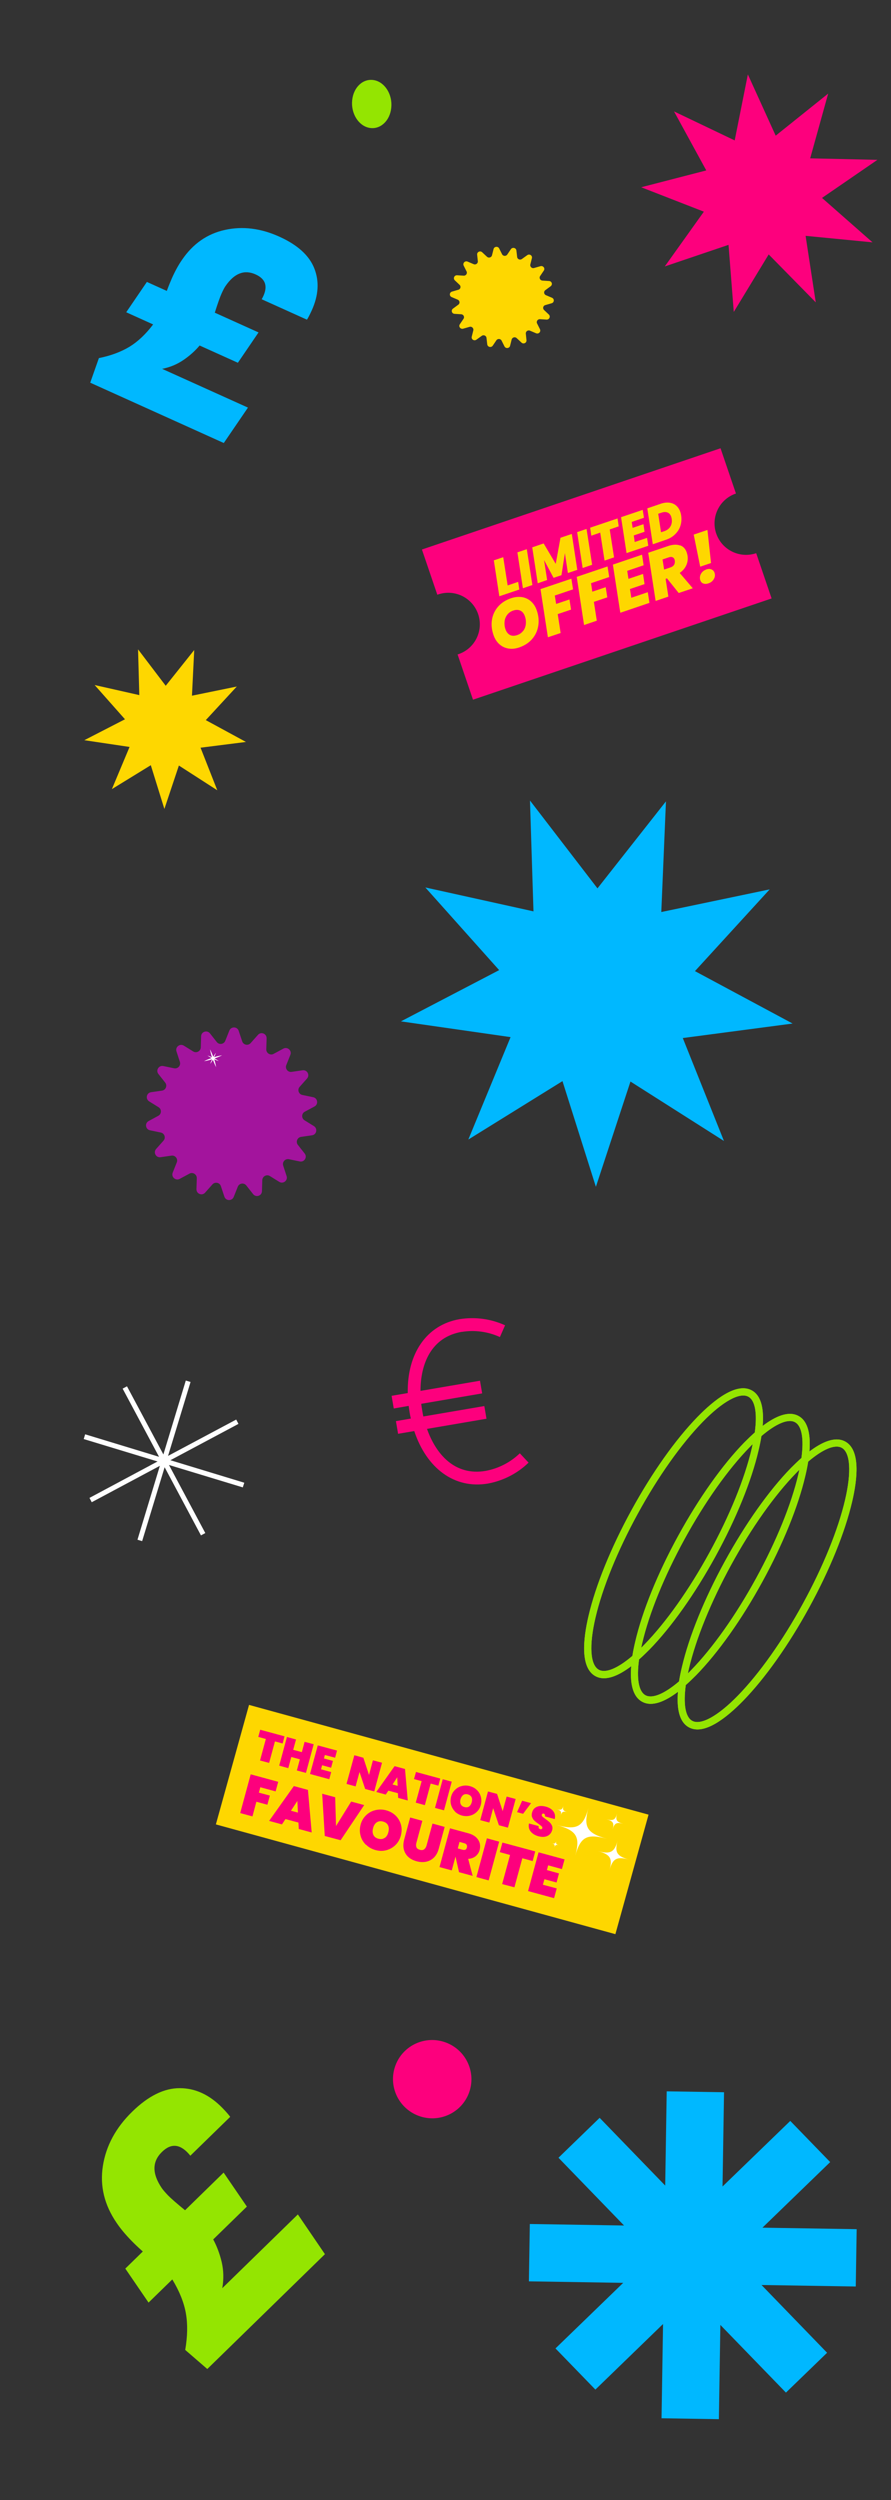 <?xml version="1.0" encoding="UTF-8"?>
<svg id="Layer_1" xmlns="http://www.w3.org/2000/svg" version="1.1" viewBox="0 0 1069.4 3000">
  <rect x="0" y="0" width="1069.4" height="3000" fill="#333333" stroke="none"/>
  <!-- Generator: Adobe Illustrator 29.1.0, SVG Export Plug-In . SVG Version: 2.1.0 Build 54)  -->
  <defs>
    <style>
      .st0, .st1 {
        fill: #94e501;
      }

      .st2, .st3, .st4, .st5, .st6, .st1 {
        fill-rule: evenodd;
      }

      .st2, .st7 {
        fill: #00b8ff;
      }

      .st8, .st3 {
        fill: #fff;
      }

      .st9, .st5 {
        fill: #fd007d;
      }

      .st4 {
        fill: #a3149d;
      }

      .st10, .st6 {
        fill: #fed700;
      }
    </style>
  </defs>
  <path class="st2" d="M314.1,359.1c8-14.1,5.6-24-7.3-29.8-13.5-6.1-25.5-1.5-36.1,13.9-1.3,1.8-2.9,4.9-4.8,9.1-1.9,4.2-4.6,11.9-8.1,22.9l52.5,23.7-24.8,36.4-45.9-20.7c-5.3,6.3-11.7,12.1-19.3,17.3-7.6,5.2-16.1,8.8-25.7,10.7l103,46.5-29,42.5-160.3-72.4,10.4-29.5c14.4-2.9,26.6-7.5,36.7-13.6,10-6.1,19.5-15,28.4-26.8l-32.3-14.6,24.8-36.4,23.9,10.8c2.3-6.2,4.4-11.3,6.2-15.4,3.9-8.7,7.9-15.9,12-21.8,13.1-19.3,30.2-31.3,51.5-36,21.3-4.7,43.1-2,65.4,8.1,21.9,9.9,35.9,22.6,42,38.2,6.1,15.6,5,32.3-3.1,50.2-2.3,5-4.2,8.8-5.8,11.2l-54.3-24.5h0Z"/>
  <polygon class="st5" points="979.1 362.8 922.6 305.3 880.7 374.3 874.4 293.8 797.9 319.7 844.8 254 769.6 224.7 847.7 204.5 809 133.7 881.8 168.5 897.6 89.3 931 162.8 994 112.3 972.4 190 1053.1 191.8 986.6 237.5 1047.2 290.8 966.9 283 979.1 362.8 979.1 362.8 979.1 362.8"/>
  <path class="st6" d="M659,337.2l-8-.5c-2.7-.2-4.3-3.2-2.7-5.5l4.4-6.5c1.9-2.7-.8-6.2-4-5.3l-7.7,2.2c-2.6.8-5.1-1.6-4.5-4.2l1.9-7.6c.8-3.2-2.9-5.6-5.6-3.6l-6.4,4.6c-2.2,1.6-5.4.3-5.7-2.4l-.9-7.8c-.4-3.3-4.7-4.3-6.6-1.6l-4.4,6.5c-1.5,2.2-5,2-6.2-.4l-3.5-7c-1.5-2.9-5.9-2.4-6.7.7l-1.9,7.6c-.7,2.6-4,3.6-6,1.7l-5.8-5.4c-2.4-2.3-6.4-.3-6,2.9l.8,7.8c.3,2.7-2.5,4.7-5,3.6l-7.3-3.1c-3.1-1.3-6.1,1.8-4.7,4.8l3.5,7c1.2,2.4-.7,5.2-3.4,5.1l-8-.5c-3.3-.2-5.1,3.8-2.7,6.1l5.7,5.4c2,1.9,1.2,5.2-1.5,5.9l-7.6,2.2c-3.2.9-3.5,5.3-.4,6.6l7.3,3.1c2.5,1.1,2.9,4.4.7,6l-6.4,4.7c-2.7,2-1.5,6.1,1.9,6.3l8,.5c2.7.2,4.3,3.2,2.7,5.5l-4.4,6.5c-1.9,2.7.8,6.2,4,5.3l7.7-2.2c2.6-.8,5.1,1.6,4.5,4.2l-1.9,7.6c-.8,3.2,2.9,5.6,5.6,3.6l6.4-4.6c2.2-1.6,5.4-.3,5.7,2.4l.9,7.8c.4,3.3,4.7,4.3,6.6,1.6l4.4-6.5c1.5-2.2,5-2,6.2.4l3.5,7c1.5,2.9,5.9,2.4,6.7-.7l1.9-7.6c.7-2.6,4-3.6,6-1.7l5.8,5.4c2.4,2.3,6.4.3,6-2.9l-.8-7.8c-.3-2.7,2.5-4.7,5-3.6l7.3,3.1c3.1,1.3,6.1-1.8,4.7-4.8l-3.5-7c-1.2-2.4.7-5.2,3.4-5.1l8,.5c3.3.2,5.1-3.8,2.7-6.1l-5.7-5.4c-2-1.9-1.2-5.2,1.5-5.9l7.6-2.2c3.2-.9,3.5-5.3.4-6.6l-7.3-3.1c-2.5-1.1-2.9-4.4-.7-6l6.4-4.7c2.7-2,1.5-6.1-1.9-6.3h0Z"/>
  <path class="st5" d="M535.1,2450.9c24.4,9.1,36.8,36.1,27.8,60.4-9,24.3-36.1,36.7-60.5,27.6-24.4-9.1-36.8-36.1-27.8-60.4,9-24.3,36.1-36.7,60.5-27.6h0Z"/>
  <path class="st1" d="M228.5,2586.8c-11.4-14.2-22.8-15.7-34.1-4.6-11.9,11.6-12,26-.3,43.3,1.4,2.1,3.9,5,7.5,8.8,3.6,3.7,10.5,9.7,20.5,17.9l46.3-45.2,27.9,40.8-40.4,39.4c4.4,8.1,7.8,17.2,10.2,27.2,2.3,10,2.6,20.4.7,31.3l90.7-88.5,32.5,47.7-141.2,137.8-26.5-22.9c2.8-16.3,3.1-30.9.8-43.9-2.3-13-7.7-26.5-16.3-40.7l-28.5,27.8-27.9-40.8,21-20.5c-5.6-5-10-9.2-13.5-12.8-7.4-7.6-13.4-14.8-17.9-21.5-14.8-21.6-20.3-44.4-16.5-68.5,3.8-24.1,15.5-45.8,35.2-65,19.3-18.9,38.4-28.3,57.1-28.2,18.7,0,35.8,8,51.2,23.8,4.3,4.4,7.4,8,9.3,10.6l-47.9,46.7h0Z"/>
  <g>
    <path class="st1" d="M958.4,1699.1c-12.1-6.6-27.9.5-43,11.9,1.5-18.8-1-36-13.1-42.6-18.4-10.1-45.5,11.7-65.1,31.8-26.4,27.1-54.6,66.9-79.3,112-24.7,45.1-43,90.2-51.6,127.1-6.4,27.3-10.1,61.9,8.3,72,12.1,6.6,27.9-.5,43-11.9-1.5,18.8,1,36,13.1,42.6,12.1,6.6,27.9-.5,43-11.9-1.5,18.8,1,36,13.1,42.6,18.4,10.1,45.5-11.7,65.1-31.8,26.4-27.1,54.6-66.9,79.3-112,24.7-45.1,43-90.2,51.6-127.1,6.4-27.3,10.1-61.9-8.3-72-12.1-6.6-27.9.5-43,11.9,1.5-18.8-1-36-13.1-42.6h0ZM718.7,2003.6c-10.3-5.7-11.8-29-4-62.4,8.4-36.1,26.5-80.5,50.8-124.9,24.3-44.4,52-83.5,77.9-110.1,24-24.6,44.5-35.9,54.8-30.2,8.2,4.5,10.8,20,7.7,42.9-4.4,3.9-8.6,8-12.6,12-26.4,27.1-54.6,66.9-79.3,112-24.7,45.1-43,90.2-51.6,127.1-1.3,5.5-2.5,11.2-3.4,17-17.6,15-32.1,21.1-40.3,16.6h0ZM903.4,1732.9c-.4,1.8-.8,3.6-1.2,5.4-8.4,36.1-26.5,80.5-50.8,124.9-24.3,44.4-52,83.5-77.9,110.1-1.3,1.4-2.6,2.7-3.9,3.9.4-1.8.8-3.6,1.2-5.4,8.4-36.1,26.5-80.5,50.8-124.9,24.3-44.4,52-83.5,77.9-110.1,1.3-1.4,2.6-2.7,3.9-3.9h0ZM1010.3,1737.3c10.3,5.7,11.8,29,4,62.4-8.4,36.1-26.5,80.5-50.8,124.9-24.3,44.4-52,83.5-77.9,110.1-24,24.6-44.5,35.9-54.8,30.2-8.2-4.5-10.8-20-7.7-42.9,4.4-3.9,8.6-8,12.6-12,26.4-27.1,54.6-66.9,79.3-112,24.7-45.1,43-90.2,51.6-127.1,1.3-5.5,2.5-11.2,3.4-17,17.6-15,32.1-21.1,40.3-16.6h0ZM825.6,2008c.4-1.8.8-3.6,1.2-5.4,8.4-36.1,26.5-80.5,50.8-124.9,24.3-44.4,52-83.5,77.9-110.1,1.3-1.4,2.6-2.7,3.9-3.9-.4,1.8-.8,3.6-1.2,5.4-8.4,36.1-26.5,80.5-50.8,124.9-24.3,44.4-52,83.5-77.9,110.1-1.3,1.4-2.6,2.7-3.9,3.9h0ZM961.9,1749.5c-4.4,3.9-8.6,8-12.6,12-26.4,27.1-54.6,66.9-79.3,112-24.7,45.1-43,90.2-51.6,127.1-1.3,5.5-2.5,11.2-3.4,17-17.6,15-32.1,21.1-40.3,16.6-8.2-4.5-10.8-20-7.7-42.9,4.4-3.9,8.6-8,12.6-12,26.4-27.1,54.6-66.9,79.3-112,24.7-45.1,43-90.2,51.6-127.1,1.3-5.5,2.5-11.2,3.4-17,17.6-15,32.1-21.1,40.3-16.6,8.2,4.5,10.8,20,7.7,42.9h0Z"/>
    <path class="st0" d="M958.4,1699.1c-12.1-6.6-27.9.5-43,11.9,1.5-18.8-1-36-13.1-42.6-18.4-10.1-45.5,11.7-65.1,31.8-26.4,27.1-54.6,66.9-79.3,112-24.7,45.1-43,90.2-51.6,127.1-6.4,27.3-10.1,61.9,8.3,72,12.1,6.6,27.9-.5,43-11.9-1.5,18.8,1,36,13.1,42.6,12.1,6.6,27.9-.5,43-11.9-1.5,18.8,1,36,13.1,42.6,18.4,10.1,45.5-11.7,65.1-31.8,26.4-27.1,54.6-66.9,79.3-112,24.7-45.1,43-90.2,51.6-127.1,6.4-27.3,10.1-61.9-8.3-72-12.1-6.6-27.9.5-43,11.9,1.5-18.8-1-36-13.1-42.6h0ZM718.7,2003.6c-10.3-5.7-11.8-29-4-62.4,8.4-36.1,26.5-80.5,50.8-124.9,24.3-44.4,52-83.5,77.9-110.1,24-24.6,44.5-35.9,54.8-30.2,8.2,4.5,10.8,20,7.7,42.9-4.4,3.9-8.6,8-12.6,12-26.4,27.1-54.6,66.9-79.3,112-24.7,45.1-43,90.2-51.6,127.1-1.3,5.5-2.5,11.2-3.4,17-17.6,15-32.1,21.1-40.3,16.6h0ZM903.4,1732.9c-.4,1.8-.8,3.6-1.2,5.4-8.4,36.1-26.5,80.5-50.8,124.9-24.3,44.4-52,83.5-77.9,110.1-1.3,1.4-2.6,2.7-3.9,3.9.4-1.8.8-3.6,1.2-5.4,8.4-36.1,26.5-80.5,50.8-124.9,24.3-44.4,52-83.5,77.9-110.1,1.3-1.4,2.6-2.7,3.9-3.9h0ZM1010.3,1737.3c10.3,5.7,11.8,29,4,62.4-8.4,36.1-26.5,80.5-50.8,124.9-24.3,44.4-52,83.5-77.9,110.1-24,24.6-44.5,35.9-54.8,30.2-8.2-4.5-10.8-20-7.7-42.9,4.4-3.9,8.6-8,12.6-12,26.4-27.1,54.6-66.9,79.3-112,24.7-45.1,43-90.2,51.6-127.1,1.3-5.5,2.5-11.2,3.4-17,17.6-15,32.1-21.1,40.3-16.6h0ZM825.6,2008c.4-1.8.8-3.6,1.2-5.4,8.4-36.1,26.5-80.5,50.8-124.9,24.3-44.4,52-83.5,77.9-110.1,1.3-1.4,2.6-2.7,3.9-3.9-.4,1.8-.8,3.6-1.2,5.4-8.4,36.1-26.5,80.5-50.8,124.9-24.3,44.4-52,83.5-77.9,110.1-1.3,1.4-2.6,2.7-3.9,3.9h0ZM961.9,1749.5c-4.4,3.9-8.6,8-12.6,12-26.4,27.1-54.6,66.9-79.3,112-24.7,45.1-43,90.2-51.6,127.1-1.3,5.5-2.5,11.2-3.4,17-17.6,15-32.1,21.1-40.3,16.6-8.2-4.5-10.8-20-7.7-42.9,4.4-3.9,8.6-8,12.6-12,26.4-27.1,54.6-66.9,79.3-112,24.7-45.1,43-90.2,51.6-127.1,1.3-5.5,2.5-11.2,3.4-17,17.6-15,32.1-21.1,40.3-16.6,8.2,4.5,10.8,20,7.7,42.9h0Z"/>
  </g>
  <polygon class="st8" points="204.5 1752.2 286.2 1708.6 283.5 1703.4 201.7 1747 228.7 1658.3 223 1656.6 196.1 1745.3 152.4 1663.5 147.2 1666.3 190.9 1748.1 102.2 1721.1 100.5 1726.8 189.1 1753.7 107.4 1797.4 110.1 1802.6 191.9 1758.9 165 1847.6 170.6 1849.3 197.6 1760.6 241.2 1842.4 246.4 1839.6 202.8 1757.9 291.4 1784.8 293.2 1779.2 204.5 1752.2 204.5 1752.2 204.5 1752.2"/>
  <polygon class="st2" points="868.9 1369.1 756.7 1297.8 715.2 1424.1 675.1 1297.3 562.1 1367.4 612.8 1244.5 481.2 1225.6 599.1 1164.1 510.5 1064.9 640.3 1093.6 636.1 960.6 717.1 1066 799.3 961.6 793.7 1094.4 923.8 1067.2 834.1 1165.3 951.3 1228.2 819.5 1245.6 868.9 1369.1 868.9 1369.1 868.9 1369.1"/>
  <g>
    <path class="st4" d="M363.1,1284.3l-13.1,1.9c-4.5.7-8.1-3.9-6.4-8.1l4.9-12.3c2.1-5.2-3.5-10.1-8.4-7.5l-11.7,6.3c-4,2.2-8.9-.9-8.8-5.4l.4-13.3c.1-5.6-6.7-8.3-10.4-4.1l-8.8,9.9c-3.1,3.4-8.7,2.2-10.1-2.1l-4.2-12.6c-1.7-5.3-9.1-5.5-11.2-.4l-4.9,12.3c-1.7,4.3-7.4,5.1-10.2,1.5l-8.2-10.4c-3.5-4.4-10.5-2-10.6,3.5l-.4,13.3c-.2,4.6-5.2,7.3-9.1,4.9l-11.3-7c-4.7-2.9-10.5,1.7-8.8,6.9l4.1,12.6c1.4,4.4-2.4,8.6-6.9,7.7l-13-2.7c-5.5-1.1-9.3,5.2-5.9,9.5l8.2,10.4c2.8,3.6.7,8.9-3.8,9.6l-13.2,1.9c-5.5.8-7,8-2.3,11l11.3,7c3.9,2.4,3.7,8.2-.3,10.3l-11.6,6.3c-4.9,2.6-3.8,10,1.6,11.1l13,2.7c4.5.9,6.3,6.4,3.2,9.8l-8.8,9.9c-3.7,4.2-.2,10.7,5.3,9.9l13.1-1.9c4.5-.7,8.1,3.9,6.4,8.1l-4.9,12.3c-2.1,5.2,3.5,10.1,8.4,7.5l11.7-6.3c4-2.2,8.9.9,8.8,5.4l-.4,13.3c-.1,5.6,6.7,8.3,10.4,4.1l8.8-9.9c3.1-3.4,8.7-2.2,10.1,2.1l4.2,12.6c1.7,5.3,9.1,5.5,11.2.4l4.9-12.3c1.7-4.3,7.4-5.1,10.2-1.5l8.2,10.4c3.5,4.4,10.5,2,10.6-3.5l.4-13.3c.2-4.6,5.2-7.3,9.1-4.9l11.3,7c4.7,2.9,10.5-1.7,8.8-6.9l-4.1-12.6c-1.4-4.4,2.4-8.6,6.9-7.7l13,2.7c5.5,1.1,9.3-5.2,5.9-9.5l-8.2-10.4c-2.8-3.6-.7-8.9,3.8-9.6l13.2-1.9c5.5-.8,7-8,2.3-11l-11.3-7c-3.9-2.4-3.7-8.2.3-10.3l11.7-6.3c4.9-2.6,3.8-10-1.6-11.1l-13-2.7c-4.5-.9-6.3-6.4-3.2-9.8l8.8-9.9c3.7-4.2.2-10.7-5.3-9.9h0Z"/>
    <path class="st3" d="M257.5,1270.1c5.3-1.8,9.1-3.8,9.1-3.8,0,0-4.3.6-9.6,2.2,1.4-2.9,2.1-5.2,2.1-5.2,0,0-1.5,1.9-3.1,4.8-1.9-5.1-3.9-8.9-3.9-8.9,0,0,.6,4.2,2.3,9.4-3-1.3-5.4-2-5.4-2,0,0,2,1.4,4.9,3-5.3,1.8-9.1,3.8-9.1,3.8,0,0,4.3-.6,9.7-2.2-1.4,2.9-2.1,5.3-2.1,5.3,0,0,1.5-1.9,3.1-4.8,1.9,5.1,3.9,8.9,3.9,8.9,0,0-.6-4.2-2.2-9.4,3,1.3,5.4,2,5.4,2,0,0-2-1.5-4.9-3h0Z"/>
  </g>
  <polygon class="st6" points="260.8 948.3 214.7 918.6 197.3 970.7 181 918.2 134.3 946.9 155.5 896.3 101.2 888.2 150 863.1 113.6 822 167.2 834.1 165.7 779.2 198.9 822.9 233.1 780 230.4 834.8 284.2 823.8 247 864.1 295.2 890.3 240.7 897.2 260.8 948.3 260.8 948.3 260.8 948.3"/>
  <g>
    <path class="st9" d="M859.6,640.1c6.7,19.8,28.2,30.4,48,23.7l18.5,54.3-358.4,121.5-18.5-54.3c.3,0,.7-.2,1-.3,19.8-6.7,30.4-28.2,23.7-48-6.7-19.8-28.2-30.4-48-23.7-.3.1-.7.2-1,.4l-18.5-54.3,358.4-121.5,18.5,54.3c-19.8,6.7-30.4,28.2-23.7,48h0Z"/>
    <polygon class="st10" points="609.3 702.5 621.9 698.2 623.3 707.4 599.3 715.5 592.7 672.4 604 668.6 609.3 702.5 609.3 702.5 609.3 702.5"/>
    <polygon class="st10" points="632.3 659 639 702 627.6 705.9 621 662.8 632.3 659 632.3 659 632.3 659"/>
    <polygon class="st10" points="686.3 640.7 692.9 683.8 681.6 687.6 678 663.7 673.9 690.2 664.4 693.4 653 672.1 656.7 696 645.4 699.9 638.8 656.8 652.5 652.1 667 676.6 672.7 645.3 686.3 640.7 686.3 640.7 686.3 640.7"/>
    <polygon class="st10" points="704 634.7 710.7 677.7 699.3 681.6 692.7 638.5 704 634.7 704 634.7 704 634.7"/>
    <polygon class="st10" points="741.2 622.1 742.6 631.6 731.8 635.3 737 668.8 725.6 672.7 720.4 639.1 709.7 642.8 708.3 633.2 741.2 622.1 741.2 622.1 741.2 622.1"/>
    <polygon class="st10" points="758.2 626.3 759.3 633.4 772.3 629 773.6 638.1 760.7 642.5 761.8 650.4 776.6 645.4 778.1 654.9 752 663.7 745.4 620.6 771.4 611.8 772.9 621.3 758.2 626.3 758.2 626.3 758.2 626.3"/>
    <path class="st10" d="M803.5,603.2c3.2.4,5.9,1.6,8.1,3.5,2.2,1.9,3.9,4.5,5,7.8.5,1.5.8,2.9,1,4.3.6,4.2.3,8.2-.9,12-1.2,3.9-3.3,7.2-6.3,10.2s-6.5,5.1-10.8,6.6l-16.1,5.5-6.6-43.1,16.1-5.5c3.7-1.3,7.2-1.7,10.4-1.3h0ZM804.6,631.8c1.6-2.6,2.1-5.6,1.6-9.1-.1-.8-.3-1.7-.6-2.6-.9-2.6-2.3-4.3-4.4-5.1-2.1-.8-4.5-.8-7.3.2l-3.9,1.3,3.4,22.2,3.9-1.3c3.3-1.1,5.7-3,7.3-5.5h0Z"/>
    <path class="st10" d="M610.1,778.2c-4.2-.7-7.8-2.5-10.9-5.3-3.1-2.8-5.4-6.5-6.9-10.9-2.2-6.4-2.8-12.7-1.8-18.6,1-5.9,3.5-11.1,7.4-15.6,3.9-4.4,9-7.7,15.3-9.9,4.7-1.6,9.1-2,13.3-1.4,4.2.7,7.8,2.4,10.9,5.2,3.1,2.8,5.4,6.4,6.9,10.9,2.2,6.4,2.7,12.6,1.7,18.6-1,6-3.5,11.2-7.4,15.7-3.9,4.5-9.1,7.8-15.4,10-4.6,1.6-9,2-13.1,1.3h0ZM628,757c1.8-2.4,2.8-5.1,3.1-8.2.3-3.1,0-6.1-1.1-9.2-1.1-3.3-2.9-5.6-5.3-6.8-2.4-1.2-5.3-1.3-8.6-.2-3,1-5.5,2.7-7.3,5.1-1.8,2.4-2.9,5.1-3.2,8.1-.3,3.1,0,6.2,1.1,9.3,1.1,3.2,2.9,5.5,5.3,6.8,2.4,1.3,5.3,1.3,8.7.2,3-1,5.4-2.7,7.2-5.1h0Z"/>
    <polygon class="st10" points="685.8 694.4 687.8 707.2 665.9 714.6 667.5 724.7 683.5 719.3 685.4 731.5 669.4 736.9 672.9 759.6 657.6 764.7 648.7 706.9 685.8 694.4 685.8 694.4 685.8 694.4"/>
    <polygon class="st10" points="729.2 679.7 731.2 692.4 709.4 699.8 710.9 710 727 704.6 728.9 716.8 712.8 722.2 716.3 744.8 701 750 692.2 692.2 729.2 679.7 729.2 679.7 729.2 679.7"/>
    <polygon class="st10" points="752.8 685 754.3 694.6 771.8 688.7 773.6 700.9 756.1 706.8 757.7 717.3 777.5 710.6 779.5 723.4 744.5 735.3 735.6 677.5 770.6 665.6 772.5 678.3 752.8 685 752.8 685 752.8 685"/>
    <path class="st10" d="M816.4,654.4c3.9,1.5,6.5,4.4,7.9,8.7.4,1.3.7,2.5.9,3.6.6,3.9.2,7.7-1.4,11.4-1.6,3.7-4.3,6.8-8,9.4l15.7,18.4-16.9,5.7-14.1-17.6-1.6.6,3.3,21.3-15.3,5.2-8.9-57.8,23.9-8.1c5.7-1.9,10.5-2.1,14.4-.6h0ZM797.2,683.4l7.5-2.5c4-1.4,5.7-4.1,5.2-8.1-.1-.7-.2-1.1-.3-1.4-.5-1.4-1.3-2.3-2.5-2.8-1.2-.5-2.6-.4-4.4.2l-7.5,2.5,1.9,12.1h0Z"/>
    <path class="st10" d="M844.1,700.2c-1.8-.7-3-2-3.6-4-.6-1.6-.6-3.3-.2-5.1.4-1.7,1.3-3.3,2.6-4.7,1.3-1.4,2.9-2.4,4.9-3.1,2.3-.8,4.4-.8,6.2,0,1.8.8,3,2.1,3.6,4,.9,2.6.6,5.1-.8,7.5-1.4,2.5-3.5,4.2-6.5,5.2-2.4.8-4.4.9-6.2.1h0ZM849.1,635.9l4.3,39.7-13,4.4-7.8-38.5,16.5-5.6h0Z"/>
  </g>
  <path class="st9" d="M554.4,1598.2c15.5-2.5,31.4-.3,45.6,6.2l6.2-14.1c-17-7.8-35.9-10.3-54.4-7.4-39.9,6.8-63.3,41.4-62.4,88.7l-19.4,3.3,2.6,15.2,17.9-3.1c.3,2.5.7,5.1,1.1,7.6.4,2.5.9,5.1,1.5,7.6l-17.9,3.1,2.6,15.2,19.4-3.3c14.9,44.9,48.4,69.8,88.4,63,18.4-3.4,35.4-12.1,48.8-25.1l-10.5-11.2c-11.3,10.9-25.5,18.2-41,21.1-36.9,6.3-59.6-19.8-70.4-50.4l71.4-12.2-2.6-15.2-73.2,12.5c-.6-2.5-1-5-1.4-7.6s-.9-5.1-1.1-7.6l73.1-12.5-2.6-15.2-71.4,12.2c0-32.4,12.8-64.6,49.7-70.9Z"/>
  <polygon class="st7" points="1028.2 2674.9 915.1 2673.1 996.4 2594.4 948.5 2545 867.2 2623.7 869 2510.6 800.2 2509.5 798.4 2622.6 719.7 2541.3 670.3 2589.2 749 2670.5 635.9 2668.7 634.8 2737.5 748 2739.3 666.7 2818 714.6 2867.4 795.8 2788.7 794 2901.8 862.8 2902.9 864.6 2789.8 943.3 2871 992.7 2823.2 914 2741.9 1027.1 2743.7 1028.2 2674.9 1028.2 2674.9 1028.2 2674.9"/>
  <g>
    <polygon class="st10" points="259.1 2189.2 298.9 2045.8 778.4 2177.5 738.6 2320.9 259.1 2189.2 259.1 2189.2 259.1 2189.2"/>
    <path class="st8" d="M706.3,2169.5c-6.3,22.8-14.1,27-38.1,20.4,24,6.6,28.5,14.2,22.2,37,6.3-22.8,14.1-27,38.1-20.4-24-6.6-28.5-14.2-22.2-37h0Z"/>
    <path class="st8" d="M741.4,2208.5c-3.9,14.2-8.8,16.8-23.7,12.7,14.9,4.1,17.8,8.8,13.8,23,3.9-14.2,8.8-16.8,23.7-12.7-14.9-4.1-17.8-8.8-13.8-23h0Z"/>
    <path class="st8" d="M740.6,2176.3c-2.1,7.5-4.7,8.9-12.6,6.7,7.9,2.2,9.4,4.7,7.3,12.2,2.1-7.5,4.7-8.9,12.6-6.7-7.9-2.2-9.4-4.7-7.3-12.2h0Z"/>
    <path class="st8" d="M676.3,2166.7c-1.3,4.8-3,5.7-8.1,4.3,5.1,1.4,6,3,4.7,7.8,1.3-4.8,3-5.7,8.1-4.3-5.1-1.4-6-3-4.7-7.8h0Z"/>
    <path class="st8" d="M667.7,2208.9c-.9,3.3-2,3.9-5.5,2.9,3.4.9,4.1,2,3.2,5.3.9-3.3,2-3.9,5.5-2.9-3.4-.9-4.1-2-3.2-5.3h0Z"/>
    <polygon class="st9" points="341.5 2083.5 339.2 2092.1 330 2089.6 323 2115.4 312.1 2112.5 319.1 2086.7 310 2084.2 312.3 2075.6 341.5 2083.5 341.5 2083.5 341.5 2083.5"/>
    <polygon class="st9" points="376.5 2093 367.2 2127.4 356.3 2124.5 359.9 2111.1 349.6 2108.3 346 2121.7 335.1 2118.7 344.4 2084.3 355.3 2087.3 351.9 2099.7 362.3 2102.5 365.6 2090.1 376.5 2093 376.5 2093 376.5 2093"/>
    <polygon class="st9" points="389.9 2105.9 388.8 2110.1 399.6 2113 397.4 2121.2 386.6 2118.2 385.3 2123.1 397.5 2126.4 395.2 2135 372.1 2128.7 381.4 2094.4 404.5 2100.6 402.2 2109.2 389.9 2105.9 389.9 2105.9 389.9 2105.9"/>
    <polygon class="st9" points="449.2 2149.6 438.3 2146.7 431.5 2126.3 426.8 2143.6 415.9 2140.6 425.3 2106.2 436.1 2109.2 442.9 2129.9 447.6 2112.3 458.5 2115.2 449.2 2149.6 449.2 2149.6 449.2 2149.6"/>
    <path class="st9" d="M477.7,2151.8l-11.6-3.1-3.1,4.7-11.4-3.1,22-31,12.5,3.4,3.3,37.8-11.5-3.1-.3-5.7h0ZM477.3,2143l-.5-10.4-5.7,8.7,6.3,1.7h0Z"/>
    <polygon class="st9" points="528.4 2134.2 526.1 2142.7 516.9 2140.2 509.9 2166.1 499 2163.1 506.1 2137.3 496.9 2134.8 499.3 2126.3 528.4 2134.2 528.4 2134.2 528.4 2134.2"/>
    <polygon class="st9" points="542.2 2137.9 532.9 2172.3 522.1 2169.4 531.4 2135 542.2 2137.9 542.2 2137.9 542.2 2137.9"/>
    <path class="st9" d="M546.2,2173.8c-2.3-2.3-3.9-5-4.8-8.1-.9-3.1-.8-6.4,0-9.7.9-3.4,2.5-6.2,4.9-8.4,2.3-2.3,5.1-3.8,8.2-4.5,3.1-.8,6.3-.7,9.6.2,3.3.9,6,2.4,8.3,4.7,2.3,2.2,3.9,4.9,4.7,8,.9,3.1.8,6.4,0,9.7-.9,3.4-2.5,6.2-4.8,8.4-2.3,2.3-5,3.8-8.2,4.6-3.1.8-6.3.7-9.6-.1-3.2-.9-6.1-2.5-8.4-4.7h0ZM562.9,2167.8c1.5-1.1,2.6-2.7,3.3-5.1.6-2.3.6-4.4-.2-6.1-.8-1.7-2.3-2.8-4.4-3.4-2.2-.6-4.1-.4-5.6.7-1.5,1.1-2.6,2.8-3.3,5.1-.6,2.4-.5,4.3.3,6,.8,1.7,2.3,2.8,4.5,3.4,2.2.6,4,.4,5.6-.7h0Z"/>
    <polygon class="st9" points="609.6 2193.1 598.8 2190.2 591.9 2169.7 587.3 2187 576.4 2184.1 585.7 2149.7 596.6 2152.6 603.3 2173.3 608.1 2155.8 618.9 2158.7 609.6 2193.1 609.6 2193.1 609.6 2193.1"/>
    <polygon class="st9" points="626.7 2160.8 637.4 2163.7 627.8 2176.5 620.6 2174.5 626.7 2160.8 626.7 2160.8 626.7 2160.8"/>
    <path class="st9" d="M637,2197.8c-2.2-2.7-2.9-5.9-2.1-9.7l11.6,3.1c-.4,2,.2,3.2,1.8,3.7.6.2,1.1.2,1.6,0,.5-.2.8-.5,1-1.1.2-.8,0-1.6-.8-2.3-.7-.7-2-1.7-3.6-2.8-2-1.4-3.6-2.6-4.9-3.8-1.3-1.1-2.2-2.6-2.9-4.3-.7-1.7-.7-3.7,0-5.9.6-2.2,1.7-4,3.3-5.2,1.6-1.3,3.5-2,5.7-2.3,2.2-.3,4.6,0,7.1.6,4.2,1.1,7.4,3,9.3,5.7,2,2.6,2.5,5.7,1.7,9.3l-11.7-3.2c.2-1,.2-1.7-.2-2.3s-.8-.9-1.5-1.1c-.5-.1-.9,0-1.3.2-.4.2-.6.6-.8,1.2-.2.8,0,1.5.8,2.3.7.7,2,1.7,3.7,2.9,2,1.4,3.6,2.7,4.8,3.8,1.2,1.1,2.2,2.5,2.9,4.1.7,1.6.8,3.4.2,5.4-.6,2.1-1.6,3.9-3.1,5.2-1.5,1.4-3.4,2.3-5.6,2.7-2.2.4-4.7.2-7.5-.5-4.1-1.1-7.3-3-9.5-5.7h0Z"/>
    <polygon class="st9" points="333.9 2138.1 330.8 2149.6 312.4 2144.6 310.7 2151.1 323.9 2154.6 320.9 2165.6 307.7 2162 303 2179.6 288.3 2175.6 300.9 2129.1 333.9 2138.1 333.9 2138.1 333.9 2138.1"/>
    <path class="st9" d="M358.2,2187l-15.6-4.2-4.2,6.4-15.4-4.2,29.7-41.8,16.9,4.6,4.5,51.1-15.5-4.2-.4-7.7h0ZM357.6,2175.1l-.7-14.1-7.7,11.8,8.5,2.3h0Z"/>
    <polygon class="st9" points="437.1 2166 408.8 2208.2 389.8 2203.1 386.7 2152.4 402.3 2156.6 403.3 2191.2 421.5 2161.8 437.1 2166 437.1 2166 437.1 2166"/>
    <path class="st9" d="M439.2,2213.7c-3.1-3.1-5.3-6.7-6.4-10.9-1.2-4.2-1.2-8.6,0-13.2,1.2-4.6,3.4-8.3,6.6-11.4,3.1-3,6.8-5.1,11.1-6.1,4.2-1,8.5-1,13,.2,4.4,1.2,8.2,3.3,11.3,6.3,3.1,3,5.2,6.6,6.4,10.9,1.2,4.2,1.1,8.6-.1,13.1-1.2,4.6-3.4,8.4-6.5,11.4-3.1,3-6.8,5.1-11,6.2-4.2,1.1-8.5,1-12.9-.2-4.4-1.2-8.2-3.3-11.3-6.4h0ZM461.7,2205.5c2.1-1.4,3.6-3.7,4.4-6.9.9-3.2.7-5.9-.3-8.2-1.1-2.3-3.1-3.8-6-4.6-2.9-.8-5.5-.5-7.6.9s-3.6,3.7-4.4,6.9c-.9,3.2-.7,5.9.3,8.2,1.1,2.3,3.1,3.8,6,4.6,3,.8,5.4.5,7.5-1h0Z"/>
    <path class="st9" d="M506.9,2184.9l-7.1,26.2c-.6,2.1-.6,4,0,5.5.6,1.5,2,2.5,4.1,3.1,2.1.6,3.9.4,5.2-.6,1.3-1,2.3-2.5,2.9-4.7l7.1-26.2,14.6,4-7.1,26.2c-1.2,4.4-3.1,7.9-5.8,10.6-2.7,2.6-5.9,4.3-9.5,5-3.6.7-7.4.5-11.4-.6-4-1.1-7.3-2.8-9.9-5.2-2.6-2.4-4.4-5.4-5.3-9-.9-3.6-.7-7.6.5-12.1l7.1-26.2,14.6,4h0Z"/>
    <path class="st9" d="M551,2246.8l-4.3-19h0s-4.5,16.6-4.5,16.6l-14.7-4,12.6-46.5,21.8,5.9c3.8,1,6.9,2.6,9.2,4.6,2.3,2.1,3.8,4.4,4.6,7.1.7,2.7.7,5.4,0,8.3-.8,3.1-2.5,5.6-4.9,7.6-2.4,1.9-5.4,3-8.9,3.1l5.4,20.5-16.1-4.4h0ZM549.3,2218l5.8,1.6c1.4.4,2.6.3,3.4,0,.9-.4,1.5-1.3,1.9-2.7.3-1.2.2-2.3-.3-3.2-.5-.9-1.5-1.5-2.8-1.9l-5.8-1.6-2.1,7.9h0Z"/>
    <polygon class="st9" points="599.1 2209.9 586.5 2256.4 571.8 2252.4 584.4 2205.9 599.1 2209.9 599.1 2209.9 599.1 2209.9"/>
    <polygon class="st9" points="642.4 2221.6 639.3 2233.2 626.9 2229.8 617.4 2264.7 602.7 2260.8 612.2 2225.9 599.9 2222.5 603 2211 642.4 2221.6 642.4 2221.6 642.4 2221.6"/>
    <polygon class="st9" points="657.9 2238.3 656.4 2244 670.9 2248 668 2258.9 653.4 2255 651.6 2261.6 668.2 2266 665 2277.7 633.8 2269.2 646.4 2222.7 677.6 2231.2 674.4 2242.8 657.9 2238.3 657.9 2238.3 657.9 2238.3"/>
  </g>
  <path class="st1" d="M449.1,96.2c13,2.5,22.2,17.4,20.5,33.2-1.6,15.8-13.4,26.5-26.4,24-13-2.5-22.2-17.4-20.5-33.2,1.6-15.8,13.4-26.5,26.4-24h0Z"/>
</svg>